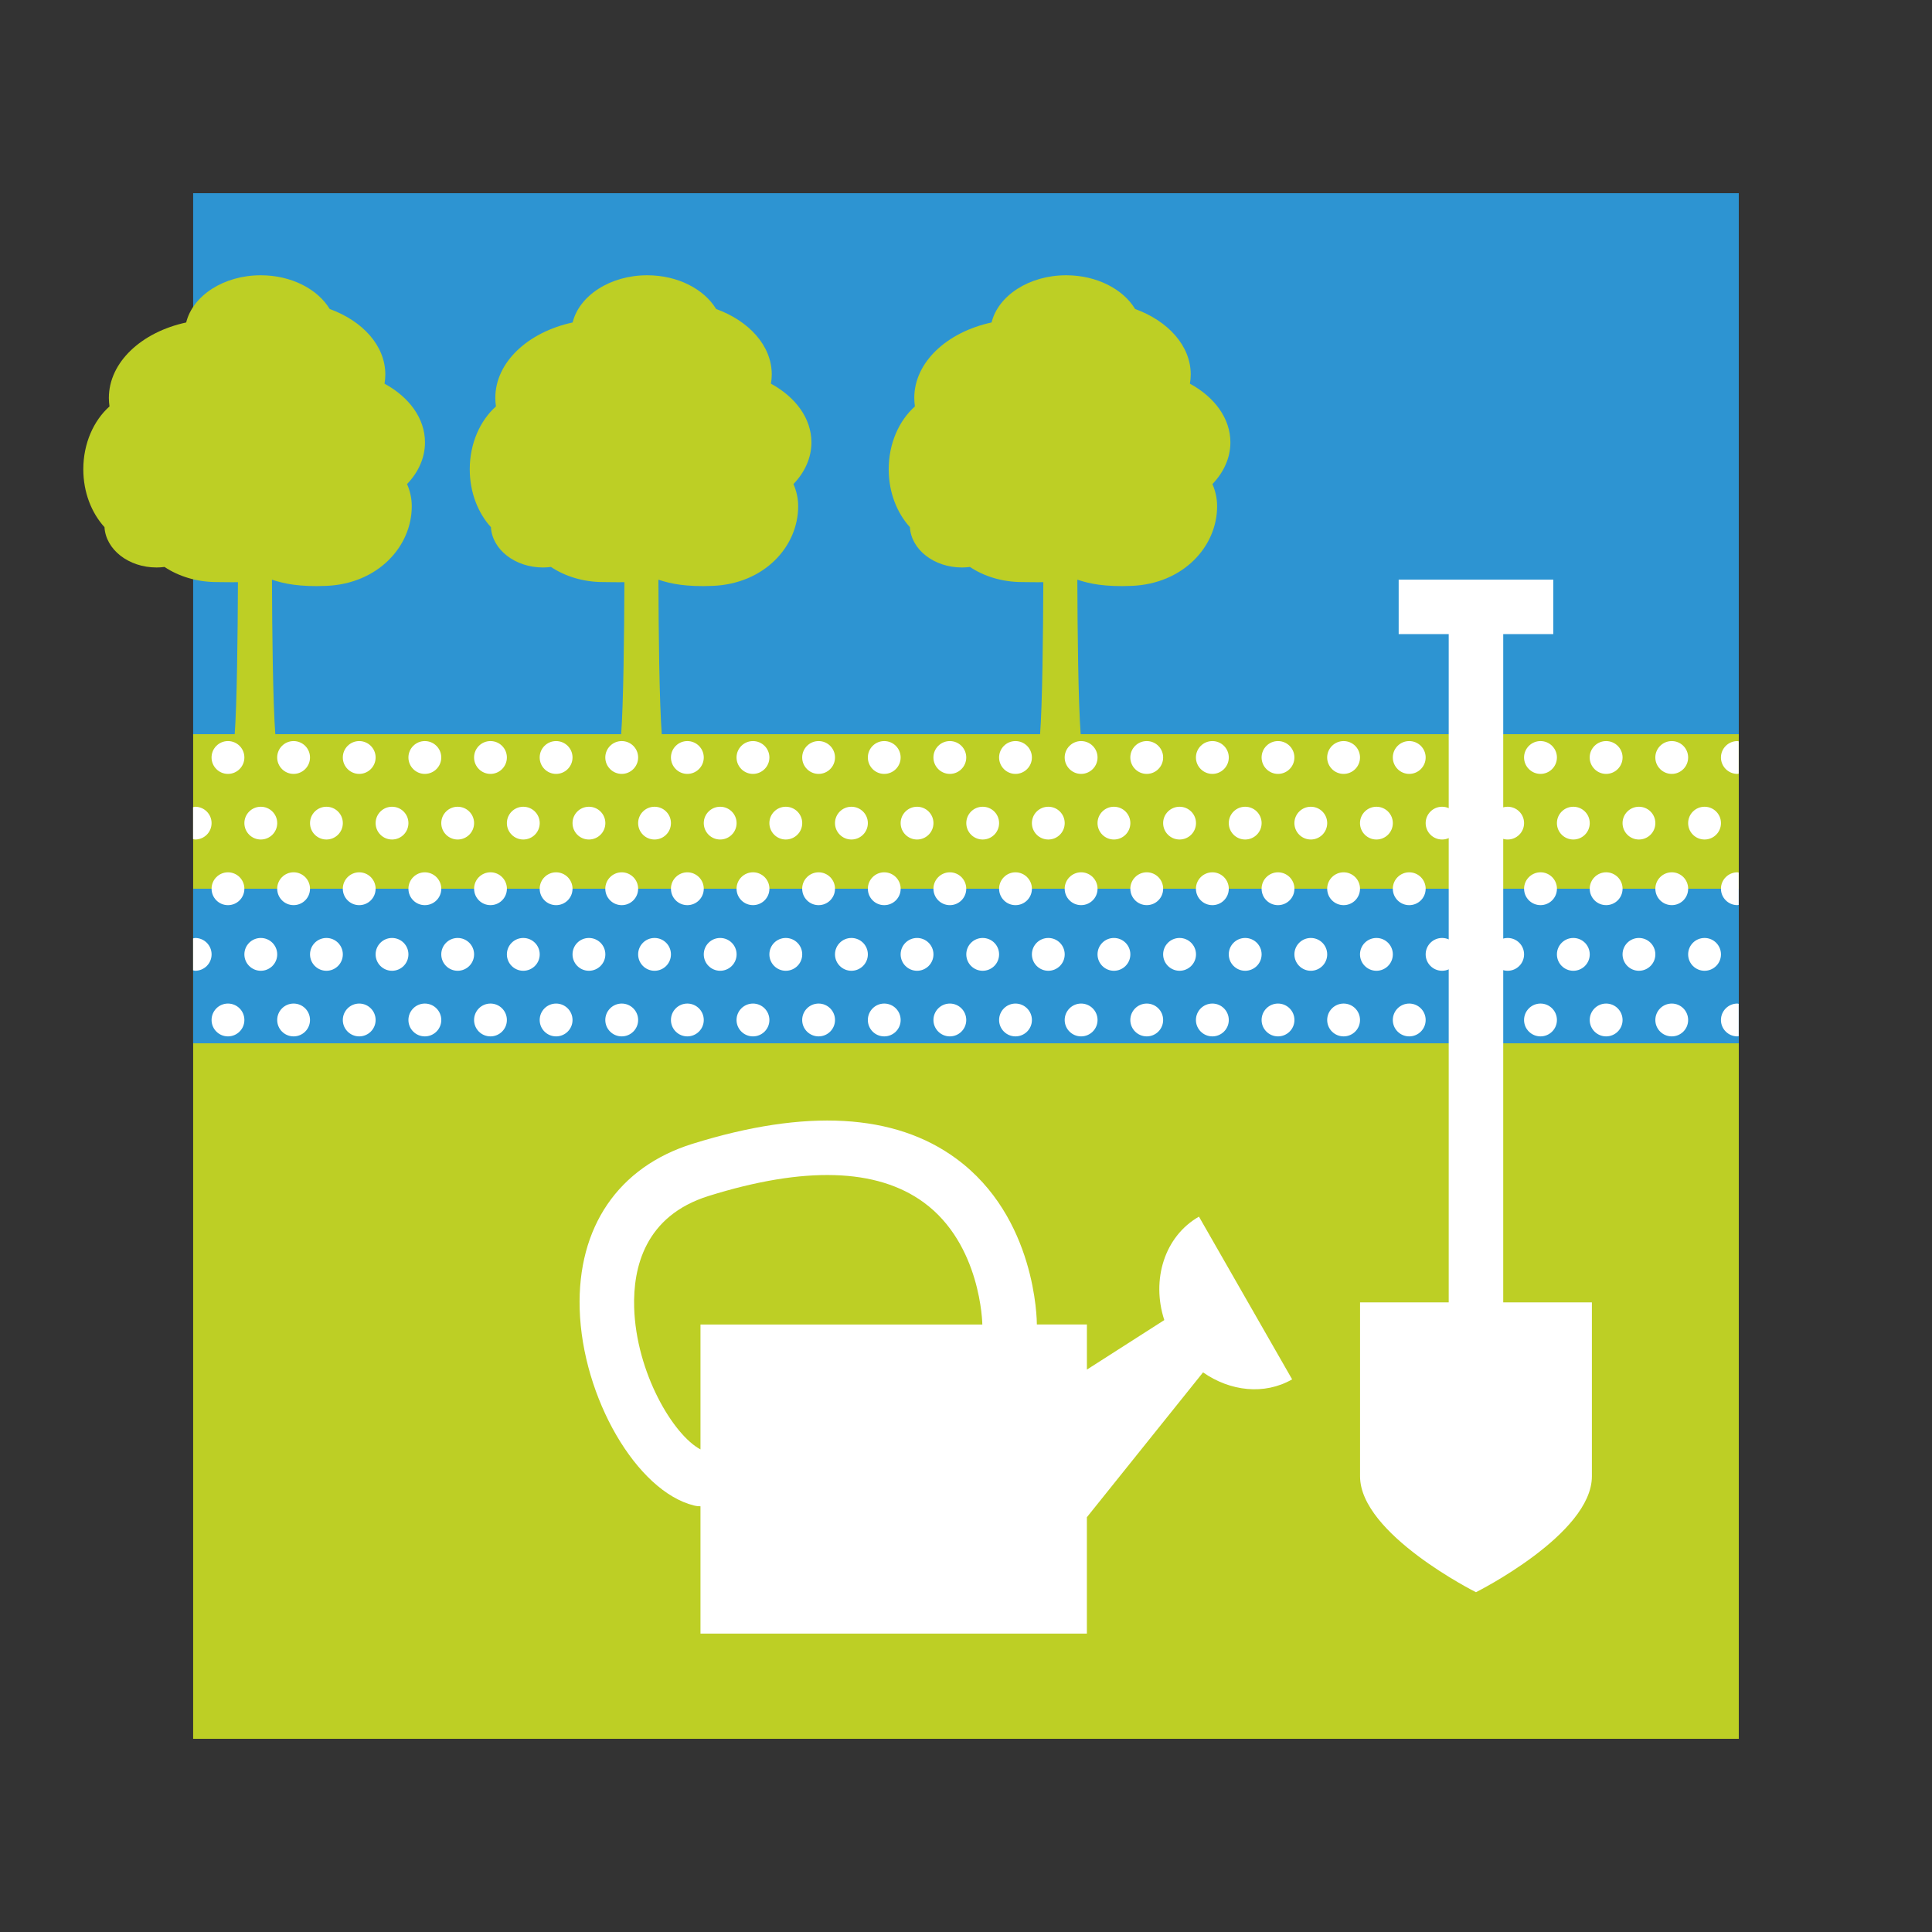 <?xml version="1.0" encoding="utf-8"?>
<!-- Generator: Adobe Illustrator 16.0.3, SVG Export Plug-In . SVG Version: 6.00 Build 0)  -->
<!DOCTYPE svg PUBLIC "-//W3C//DTD SVG 1.1//EN" "http://www.w3.org/Graphics/SVG/1.1/DTD/svg11.dtd">
<svg version="1.1" id="Ebene_1" xmlns="http://www.w3.org/2000/svg" xmlns:xlink="http://www.w3.org/1999/xlink" x="0px" y="0px"
	 width="100px" height="100px" viewBox="0 0 100 100" enable-background="new 0 0 100 100" xml:space="preserve">
<rect x="0" y="0" width="100" height="100" fill="#333333" stroke="none"/>
<rect x="9.997" y="38" fill="#BDCF25" width="80.002" height="52"/>
<rect x="9.998" y="46" fill="#2D94D2" width="80.002" height="8.001"/>
<rect x="9.997" y="10" fill="#2D94D2" width="80.002" height="28.001"/>
<path fill="#BDCF25" d="M21.997,22.897c0-1.245-0.824-2.347-2.094-3.038c0.027-0.157,0.041-0.317,0.041-0.479
	c0-1.484-1.171-2.767-2.879-3.387c-0.623-1.029-1.986-1.745-3.567-1.745c-1.92,0-3.518,1.053-3.861,2.443
	c-2.313,0.499-4.002,2.059-4.002,3.905c0,0.149,0.012,0.295,0.033,0.44c-0.822,0.733-1.356,1.918-1.356,3.253
	c0,1.189,0.423,2.257,1.096,2.996c0.069,1.162,1.248,2.088,2.698,2.088c0.14,0,0.277-0.011,0.41-0.028
	c0.727,0.486,1.671,0.783,2.707,0.783c0.38,0,0.746,0.015,1.093,0.004c-0.011,2.676-0.049,6.312-0.173,7.946h2.112
	c-0.132-1.745-0.169-5.421-0.178-8.074c0.645,0.218,1.444,0.378,2.816,0.321c2.661-0.11,4.42-2.033,4.42-4.122
	c0-0.4-0.085-0.785-0.244-1.147C21.653,24.445,21.997,23.701,21.997,22.897z"/>
<path fill="#BDCF25" d="M41.999,22.897c0-1.245-0.824-2.347-2.096-3.038c0.028-0.157,0.043-0.317,0.043-0.479
	c0-1.484-1.173-2.767-2.88-3.387c-0.623-1.029-1.984-1.745-3.566-1.745c-1.92,0-3.517,1.053-3.861,2.443
	c-2.313,0.499-4.002,2.059-4.002,3.905c0,0.149,0.013,0.295,0.033,0.44c-0.821,0.733-1.356,1.918-1.356,3.253
	c0,1.189,0.422,2.257,1.095,2.996c0.068,1.162,1.249,2.088,2.698,2.088c0.14,0,0.278-0.011,0.411-0.028
	c0.728,0.486,1.671,0.783,2.707,0.783c0.38,0,0.747,0.015,1.094,0.004c-0.011,2.676-0.049,6.312-0.173,7.946h2.111
	c-0.132-1.745-0.169-5.421-0.178-8.074c0.643,0.218,1.443,0.378,2.815,0.321c2.663-0.11,4.419-2.033,4.419-4.122
	c0-0.4-0.085-0.785-0.244-1.147C41.654,24.445,41.999,23.701,41.999,22.897z"/>
<path fill="#BDCF25" d="M63.685,22.897c0-1.245-0.824-2.347-2.096-3.038c0.027-0.157,0.043-0.317,0.043-0.479
	c0-1.484-1.173-2.767-2.879-3.387c-0.623-1.029-1.987-1.745-3.567-1.745c-1.92,0-3.519,1.053-3.862,2.443
	c-2.313,0.499-4.001,2.059-4.001,3.905c0,0.149,0.012,0.295,0.033,0.44c-0.823,0.733-1.357,1.918-1.357,3.253
	c0,1.189,0.424,2.257,1.097,2.996c0.069,1.162,1.247,2.088,2.698,2.088c0.14,0,0.275-0.011,0.41-0.028
	c0.725,0.486,1.671,0.783,2.707,0.783c0.38,0,0.744,0.015,1.091,0.004c-0.01,2.676-0.048,6.312-0.172,7.946h2.111
	c-0.133-1.745-0.169-5.421-0.178-8.074c0.645,0.218,1.444,0.378,2.817,0.321c2.661-0.11,4.418-2.033,4.418-4.122
	c0-0.4-0.086-0.785-0.242-1.147C63.339,24.445,63.685,23.701,63.685,22.897z"/>
<path fill="#FFFFFF" d="M40.671,43.453c0.47,0,0.852-0.379,0.852-0.849c0-0.468-0.382-0.847-0.852-0.847
	c-0.467,0-0.848,0.379-0.848,0.847C39.824,43.074,40.204,43.453,40.671,43.453z M35.577,40.057c0.468,0,0.85-0.382,0.85-0.85
	c0-0.469-0.382-0.849-0.85-0.849c-0.469,0-0.849,0.38-0.849,0.849C34.728,39.675,35.108,40.057,35.577,40.057z M42.371,40.057
	c0.469,0,0.849-0.382,0.849-0.85c0-0.469-0.379-0.849-0.849-0.849c-0.469,0-0.85,0.38-0.85,0.849
	C41.521,39.675,41.902,40.057,42.371,40.057z M42.371,45.151c-0.469,0-0.85,0.382-0.85,0.85c0,0.47,0.381,0.85,0.85,0.85
	c0.469,0,0.849-0.379,0.849-0.85C43.22,45.533,42.84,45.151,42.371,45.151z M38.124,46c0,0.47,0.382,0.85,0.852,0.85
	c0.468,0,0.849-0.379,0.849-0.85c0-0.468-0.38-0.85-0.849-0.85C38.505,45.151,38.124,45.533,38.124,46z M37.275,43.453
	c0.469,0,0.851-0.379,0.851-0.849c0-0.468-0.382-0.847-0.851-0.847c-0.468,0-0.848,0.379-0.848,0.847
	C36.427,43.074,36.807,43.453,37.275,43.453z M38.972,40.057c0.47,0,0.852-0.382,0.852-0.85c0-0.469-0.382-0.849-0.852-0.849
	c-0.467,0-0.849,0.38-0.849,0.849C38.124,39.675,38.505,40.057,38.972,40.057z M52.561,45.151c-0.466,0-0.848,0.382-0.848,0.85
	c0,0.47,0.382,0.85,0.848,0.85c0.469,0,0.851-0.379,0.851-0.85C53.411,45.533,53.029,45.151,52.561,45.151z M50.863,43.453
	c0.471,0,0.85-0.379,0.85-0.849c0-0.468-0.379-0.847-0.85-0.847c-0.47,0-0.848,0.379-0.848,0.847
	C50.016,43.074,50.394,43.453,50.863,43.453z M52.561,40.057c0.469,0,0.85-0.382,0.85-0.85c0-0.469-0.381-0.849-0.85-0.849
	c-0.468,0-0.848,0.38-0.848,0.849C51.713,39.675,52.093,40.057,52.561,40.057z M45.768,40.057c0.47,0,0.849-0.382,0.849-0.85
	c0-0.469-0.379-0.849-0.849-0.849c-0.47,0-0.848,0.38-0.848,0.849C44.92,39.675,45.297,40.057,45.768,40.057z M44.068,43.453
	c0.47,0,0.852-0.379,0.852-0.849c0-0.468-0.382-0.847-0.852-0.847c-0.467,0-0.849,0.379-0.849,0.847
	C43.22,43.074,43.602,43.453,44.068,43.453z M47.467,43.453c0.467,0,0.849-0.379,0.849-0.849c0-0.468-0.381-0.847-0.849-0.847
	c-0.468,0-0.85,0.379-0.85,0.847C46.617,43.074,46.999,43.453,47.467,43.453z M45.768,45.151c-0.47,0-0.848,0.382-0.848,0.85
	c0,0.47,0.377,0.85,0.848,0.85c0.47,0,0.85-0.379,0.85-0.85C46.618,45.533,46.237,45.151,45.768,45.151z M28.784,45.151
	c-0.47,0-0.85,0.382-0.85,0.85c0,0.47,0.38,0.85,0.85,0.85c0.469,0,0.85-0.379,0.85-0.85C29.634,45.533,29.253,45.151,28.784,45.151
	z M24.539,46c0,0.47,0.378,0.85,0.849,0.85c0.469,0,0.849-0.379,0.849-0.85c0-0.468-0.38-0.85-0.849-0.85
	C24.917,45.151,24.539,45.533,24.539,46z M23.689,43.453c0.469,0,0.85-0.379,0.85-0.849c0-0.468-0.381-0.847-0.85-0.847
	c-0.469,0-0.849,0.379-0.849,0.847C22.84,43.074,23.22,43.453,23.689,43.453z M25.387,40.057c0.469,0,0.849-0.382,0.849-0.85
	c0-0.469-0.38-0.849-0.849-0.849c-0.47,0-0.849,0.38-0.849,0.849C24.539,39.675,24.917,40.057,25.387,40.057z M27.085,43.453
	c0.469,0,0.851-0.379,0.851-0.849c0-0.468-0.382-0.847-0.851-0.847s-0.849,0.379-0.849,0.847
	C26.236,43.074,26.616,43.453,27.085,43.453z M20.291,43.453c0.47,0,0.849-0.379,0.849-0.849c0-0.468-0.379-0.847-0.849-0.847
	c-0.468,0-0.849,0.379-0.849,0.847C19.442,43.074,19.823,43.453,20.291,43.453z M21.989,45.151c-0.468,0-0.849,0.382-0.849,0.85
	c0,0.47,0.38,0.85,0.849,0.85c0.47,0,0.852-0.379,0.852-0.85C22.84,45.533,22.458,45.151,21.989,45.151z M21.989,40.057
	c0.47,0,0.851-0.382,0.851-0.85c0-0.469-0.381-0.849-0.851-0.849c-0.468,0-0.849,0.38-0.849,0.849
	C21.14,39.675,21.521,40.057,21.989,40.057z M33.879,43.453c0.469,0,0.849-0.379,0.849-0.849c0-0.468-0.38-0.847-0.849-0.847
	c-0.47,0-0.849,0.379-0.849,0.847C33.03,43.074,33.409,43.453,33.879,43.453z M32.181,40.057c0.467,0,0.849-0.382,0.849-0.85
	c0-0.469-0.381-0.849-0.849-0.849c-0.47,0-0.851,0.38-0.851,0.849C31.331,39.675,31.711,40.057,32.181,40.057z M32.181,45.151
	c-0.469,0-0.851,0.382-0.851,0.85c0,0.47,0.382,0.85,0.851,0.85c0.467,0,0.849-0.379,0.849-0.85
	C33.03,45.533,32.648,45.151,32.181,45.151z M35.577,45.151c-0.469,0-0.849,0.382-0.849,0.85c0,0.47,0.38,0.85,0.849,0.85
	c0.468,0,0.85-0.379,0.85-0.85C36.427,45.533,36.045,45.151,35.577,45.151z M28.783,40.057c0.47,0,0.851-0.382,0.851-0.85
	c0-0.469-0.38-0.849-0.851-0.849c-0.469,0-0.849,0.38-0.849,0.849C27.934,39.675,28.314,40.057,28.783,40.057z M54.261,43.453
	c0.469,0,0.848-0.379,0.848-0.849c0-0.468-0.379-0.847-0.848-0.847c-0.47,0-0.85,0.379-0.85,0.847
	C53.411,43.074,53.791,43.453,54.261,43.453z M30.482,43.453c0.47,0,0.851-0.379,0.851-0.849c0-0.468-0.381-0.847-0.851-0.847
	c-0.47,0-0.848,0.379-0.848,0.847C29.634,43.074,30.012,43.453,30.482,43.453z M66.149,45.151c-0.469,0-0.849,0.382-0.849,0.85
	c0,0.47,0.38,0.85,0.849,0.85C66.619,46.85,67,46.471,67,46C67,45.533,66.619,45.151,66.149,45.151z M76.339,40.057
	c0.47,0,0.852-0.382,0.852-0.85c0-0.469-0.382-0.849-0.852-0.849c-0.469,0-0.85,0.38-0.85,0.849
	C75.489,39.675,75.87,40.057,76.339,40.057z M79.737,40.057c0.467,0,0.849-0.382,0.849-0.85c0-0.469-0.382-0.849-0.849-0.849
	c-0.47,0-0.852,0.38-0.852,0.849C78.886,39.675,79.268,40.057,79.737,40.057z M78.886,46c0,0.47,0.382,0.85,0.852,0.85
	c0.469,0,0.849-0.379,0.849-0.85c0-0.468-0.38-0.85-0.849-0.85C79.268,45.151,78.886,45.533,78.886,46z M72.941,45.151
	c-0.469,0-0.849,0.382-0.849,0.85c0,0.47,0.38,0.85,0.849,0.85c0.471,0,0.851-0.379,0.851-0.85
	C73.792,45.533,73.412,45.151,72.941,45.151z M72.941,40.057c0.471,0,0.851-0.382,0.851-0.85c0-0.469-0.38-0.849-0.851-0.849
	c-0.469,0-0.849,0.38-0.849,0.849C72.093,39.675,72.473,40.057,72.941,40.057z M75.489,46c0,0.47,0.382,0.85,0.851,0.85
	S77.19,46.471,77.19,46c0-0.468-0.382-0.85-0.851-0.85S75.489,45.533,75.489,46z M74.642,43.453c0.469,0,0.848-0.379,0.848-0.849
	c0-0.468-0.379-0.847-0.848-0.847s-0.85,0.379-0.85,0.847C73.792,43.074,74.173,43.453,74.642,43.453z M78.037,43.453
	c0.468,0,0.849-0.379,0.849-0.849c0-0.468-0.381-0.847-0.849-0.847c-0.47,0-0.847,0.379-0.847,0.847
	C77.19,43.074,77.567,43.453,78.037,43.453z M81.435,43.453c0.469,0,0.85-0.379,0.85-0.849c0-0.468-0.381-0.847-0.85-0.847
	c-0.47,0-0.849,0.379-0.849,0.847C80.586,43.074,80.965,43.453,81.435,43.453z M86.53,40.057c0.47,0,0.848-0.382,0.848-0.85
	c0-0.469-0.378-0.849-0.848-0.849c-0.469,0-0.851,0.38-0.851,0.849C85.68,39.675,86.062,40.057,86.53,40.057z M88.228,43.453
	c0.469,0,0.849-0.379,0.849-0.849c0-0.468-0.38-0.847-0.849-0.847c-0.471,0-0.85,0.379-0.85,0.847
	C87.378,43.074,87.757,43.453,88.228,43.453z M85.681,46c0,0.47,0.381,0.85,0.851,0.85c0.469,0,0.847-0.379,0.847-0.85
	c0-0.468-0.378-0.85-0.847-0.85C86.062,45.151,85.681,45.533,85.681,46z M84.83,43.453c0.47,0,0.851-0.379,0.851-0.849
	c0-0.468-0.381-0.847-0.851-0.847c-0.467,0-0.847,0.379-0.847,0.847C83.983,43.074,84.363,43.453,84.83,43.453z M82.284,46
	c0,0.47,0.381,0.85,0.849,0.85c0.47,0,0.851-0.379,0.851-0.85c0-0.468-0.381-0.85-0.851-0.85C82.665,45.151,82.284,45.533,82.284,46
	z M83.132,40.057c0.47,0,0.852-0.382,0.852-0.85c0-0.469-0.382-0.849-0.852-0.849c-0.467,0-0.85,0.38-0.85,0.849
	C82.282,39.675,82.665,40.057,83.132,40.057z M55.108,46c0,0.47,0.382,0.85,0.85,0.85c0.47,0,0.851-0.379,0.851-0.85
	c0-0.468-0.381-0.85-0.851-0.85C55.49,45.151,55.108,45.533,55.108,46z M61.054,43.453c0.469,0,0.851-0.379,0.851-0.849
	c0-0.468-0.382-0.847-0.851-0.847s-0.85,0.379-0.85,0.847C60.204,43.074,60.585,43.453,61.054,43.453z M62.753,45.151
	c-0.47,0-0.852,0.382-0.852,0.85c0,0.47,0.382,0.85,0.852,0.85c0.468,0,0.849-0.379,0.849-0.85
	C63.602,45.533,63.221,45.151,62.753,45.151z M59.355,40.057c0.47,0,0.849-0.382,0.849-0.85c0-0.469-0.379-0.849-0.849-0.849
	c-0.471,0-0.85,0.38-0.85,0.849C58.506,39.675,58.885,40.057,59.355,40.057z M71.244,43.453c0.468,0,0.849-0.379,0.849-0.849
	c0-0.468-0.381-0.847-0.849-0.847c-0.469,0-0.851,0.379-0.851,0.847C70.394,43.074,70.775,43.453,71.244,43.453z M58.506,46
	c0,0.47,0.382,0.85,0.851,0.85s0.848-0.379,0.848-0.85c0-0.468-0.379-0.85-0.848-0.85S58.506,45.533,58.506,46z M62.753,40.057
	c0.468,0,0.849-0.382,0.849-0.85c0-0.469-0.381-0.849-0.849-0.849c-0.47,0-0.852,0.38-0.852,0.849
	C61.901,39.675,62.283,40.057,62.753,40.057z M57.656,43.453c0.47,0,0.851-0.379,0.851-0.849c0-0.468-0.381-0.847-0.851-0.847
	c-0.469,0-0.848,0.379-0.848,0.847C56.809,43.074,57.188,43.453,57.656,43.453z M55.958,40.057c0.469,0,0.851-0.382,0.851-0.85
	c0-0.469-0.382-0.849-0.851-0.849c-0.468,0-0.85,0.38-0.85,0.849C55.108,39.675,55.49,40.057,55.958,40.057z M67.848,43.453
	c0.469,0,0.848-0.379,0.848-0.849c0-0.468-0.379-0.847-0.848-0.847c-0.468,0-0.85,0.379-0.85,0.847
	C66.998,43.074,67.38,43.453,67.848,43.453z M64.45,43.453c0.47,0,0.851-0.379,0.851-0.849c0-0.468-0.381-0.847-0.851-0.847
	c-0.469,0-0.849,0.379-0.849,0.847C63.602,43.074,63.981,43.453,64.45,43.453z M69.546,40.057c0.469,0,0.848-0.382,0.848-0.85
	c0-0.469-0.379-0.849-0.848-0.849c-0.47,0-0.852,0.38-0.852,0.849C68.694,39.675,69.076,40.057,69.546,40.057z M69.546,45.151
	c-0.47,0-0.851,0.382-0.851,0.85c0,0.47,0.381,0.85,0.851,0.85c0.469,0,0.848-0.379,0.848-0.85
	C70.394,45.533,70.015,45.151,69.546,45.151z M66.149,40.057c0.47,0,0.849-0.382,0.849-0.85c0-0.469-0.379-0.849-0.849-0.849
	c-0.469,0-0.849,0.38-0.849,0.849C65.301,39.675,65.681,40.057,66.149,40.057z M18.593,40.057c0.468,0,0.849-0.382,0.849-0.85
	c0-0.469-0.381-0.849-0.849-0.849s-0.849,0.38-0.849,0.849C17.744,39.675,18.125,40.057,18.593,40.057z M21.989,51.944
	c-0.468,0-0.849,0.381-0.849,0.851c0,0.469,0.38,0.848,0.849,0.848c0.47,0,0.852-0.379,0.852-0.848
	C22.84,52.325,22.458,51.944,21.989,51.944z M61.054,48.549c-0.469,0-0.85,0.379-0.85,0.849c0,0.468,0.381,0.849,0.85,0.849
	s0.851-0.381,0.851-0.849C61.904,48.928,61.522,48.549,61.054,48.549z M59.356,51.944c-0.469,0-0.851,0.381-0.851,0.851
	c0,0.469,0.382,0.848,0.851,0.848s0.848-0.379,0.848-0.848C60.204,52.325,59.825,51.944,59.356,51.944z M62.753,51.944
	c-0.47,0-0.852,0.381-0.852,0.851c0,0.469,0.382,0.848,0.852,0.848c0.468,0,0.849-0.379,0.849-0.848
	C63.602,52.325,63.221,51.944,62.753,51.944z M67.848,48.549c-0.468,0-0.85,0.379-0.85,0.849c0,0.468,0.382,0.849,0.85,0.849
	c0.469,0,0.848-0.381,0.848-0.849C68.695,48.928,68.316,48.549,67.848,48.549z M64.45,48.549c-0.469,0-0.849,0.379-0.849,0.849
	c0,0.468,0.38,0.849,0.849,0.849c0.47,0,0.851-0.381,0.851-0.849C65.301,48.928,64.92,48.549,64.45,48.549z M57.656,48.549
	c-0.469,0-0.848,0.379-0.848,0.849c0,0.468,0.379,0.849,0.848,0.849c0.47,0,0.851-0.381,0.851-0.849
	C58.507,48.928,58.126,48.549,57.656,48.549z M66.149,51.944c-0.469,0-0.849,0.381-0.849,0.851c0,0.469,0.38,0.848,0.849,0.848
	c0.47,0,0.851-0.379,0.851-0.848C67,52.325,66.619,51.944,66.149,51.944z M49.165,38.358c-0.47,0-0.851,0.38-0.851,0.849
	c0,0.468,0.381,0.85,0.851,0.85c0.468,0,0.848-0.382,0.848-0.85C50.013,38.738,49.633,38.358,49.165,38.358z M69.546,51.944
	c-0.47,0-0.851,0.381-0.851,0.851c0,0.469,0.381,0.848,0.851,0.848c0.469,0,0.848-0.379,0.848-0.848
	C70.394,52.325,70.015,51.944,69.546,51.944z M50.863,48.549c-0.47,0-0.848,0.379-0.848,0.849c0,0.468,0.378,0.849,0.848,0.849
	c0.471,0,0.85-0.381,0.85-0.849C51.713,48.928,51.334,48.549,50.863,48.549z M49.165,45.151c-0.47,0-0.85,0.382-0.85,0.85
	c0,0.47,0.38,0.85,0.85,0.85c0.468,0,0.848-0.379,0.848-0.85C50.013,45.533,49.633,45.151,49.165,45.151z M55.958,51.944
	c-0.468,0-0.85,0.381-0.85,0.851c0,0.469,0.382,0.848,0.85,0.848c0.47,0,0.851-0.379,0.851-0.848
	C56.809,52.325,56.428,51.944,55.958,51.944z M54.261,48.549c-0.47,0-0.85,0.379-0.85,0.849c0,0.468,0.38,0.849,0.85,0.849
	c0.469,0,0.848-0.381,0.848-0.849C55.108,48.928,54.729,48.549,54.261,48.549z M52.561,51.944c-0.466,0-0.848,0.381-0.848,0.851
	c0,0.469,0.382,0.848,0.848,0.848c0.469,0,0.851-0.379,0.851-0.848C53.411,52.325,53.029,51.944,52.561,51.944z M71.244,48.549
	c-0.469,0-0.851,0.379-0.851,0.849c0,0.468,0.382,0.849,0.851,0.849c0.468,0,0.849-0.381,0.849-0.849
	C72.093,48.928,71.712,48.549,71.244,48.549z M86.531,51.944c-0.47,0-0.851,0.381-0.851,0.851c0,0.469,0.381,0.848,0.851,0.848
	c0.469,0,0.847-0.379,0.847-0.848C87.378,52.325,87,51.944,86.531,51.944z M88.228,48.549c-0.471,0-0.85,0.379-0.85,0.849
	c0,0.468,0.379,0.849,0.85,0.849c0.469,0,0.849-0.381,0.849-0.849C89.076,48.928,88.696,48.549,88.228,48.549z M84.83,48.549
	c-0.467,0-0.847,0.379-0.847,0.849c0,0.468,0.38,0.849,0.847,0.849c0.47,0,0.851-0.381,0.851-0.849
	C85.681,48.928,85.3,48.549,84.83,48.549z M18.593,45.151c-0.468,0-0.849,0.382-0.849,0.85c0,0.47,0.381,0.85,0.849,0.85
	s0.849-0.379,0.849-0.85C19.442,45.533,19.062,45.151,18.593,45.151z M49.165,51.944c-0.47,0-0.85,0.381-0.85,0.851
	c0,0.469,0.38,0.848,0.85,0.848c0.468,0,0.848-0.379,0.848-0.848C50.013,52.325,49.633,51.944,49.165,51.944z M89.076,52.795
	c0,0.469,0.382,0.848,0.852,0.848c0.023,0,0.045-0.011,0.067-0.014v-1.671c-0.022-0.001-0.044-0.014-0.067-0.014
	C89.458,51.944,89.076,52.325,89.076,52.795z M89.076,46c0,0.47,0.382,0.85,0.852,0.85c0.023,0,0.045-0.012,0.067-0.014v-1.672
	c-0.022-0.002-0.044-0.013-0.067-0.013C89.458,45.151,89.076,45.533,89.076,46z M83.133,51.944c-0.468,0-0.849,0.381-0.849,0.851
	c0,0.469,0.381,0.848,0.849,0.848c0.47,0,0.851-0.379,0.851-0.848C83.983,52.325,83.603,51.944,83.133,51.944z M81.435,48.549
	c-0.47,0-0.849,0.379-0.849,0.849c0,0.468,0.379,0.849,0.849,0.849c0.469,0,0.85-0.381,0.85-0.849
	C82.284,48.928,81.903,48.549,81.435,48.549z M72.941,51.944c-0.469,0-0.849,0.381-0.849,0.851c0,0.469,0.38,0.848,0.849,0.848
	c0.471,0,0.851-0.379,0.851-0.848C73.792,52.325,73.412,51.944,72.941,51.944z M76.34,51.944c-0.469,0-0.851,0.381-0.851,0.851
	c0,0.469,0.382,0.848,0.851,0.848s0.851-0.379,0.851-0.848C77.19,52.325,76.809,51.944,76.34,51.944z M74.642,48.549
	c-0.469,0-0.85,0.379-0.85,0.849c0,0.468,0.381,0.849,0.85,0.849s0.848-0.381,0.848-0.849C75.489,48.928,75.11,48.549,74.642,48.549
	z M79.737,51.944c-0.47,0-0.852,0.381-0.852,0.851c0,0.469,0.382,0.848,0.852,0.848c0.469,0,0.849-0.379,0.849-0.848
	C80.586,52.325,80.206,51.944,79.737,51.944z M78.037,48.549c-0.47,0-0.847,0.379-0.847,0.849c0,0.468,0.377,0.849,0.847,0.849
	c0.468,0,0.849-0.381,0.849-0.849C78.886,48.928,78.505,48.549,78.037,48.549z M89.928,38.358c-0.47,0-0.852,0.38-0.852,0.849
	c0,0.468,0.382,0.85,0.852,0.85c0.023,0,0.045-0.011,0.067-0.014v-1.672C89.973,38.369,89.951,38.358,89.928,38.358z M11.799,51.944
	c-0.469,0-0.848,0.381-0.848,0.851c0,0.469,0.379,0.848,0.848,0.848c0.47,0,0.85-0.379,0.85-0.848
	C12.649,52.325,12.27,51.944,11.799,51.944z M10.951,42.604c0-0.468-0.38-0.847-0.85-0.847c-0.039,0-0.071,0.016-0.108,0.022v1.652
	c0.037,0.006,0.07,0.022,0.108,0.022C10.571,43.453,10.951,43.074,10.951,42.604z M20.291,48.549c-0.468,0-0.849,0.379-0.849,0.849
	c0,0.468,0.38,0.849,0.849,0.849c0.47,0,0.849-0.381,0.849-0.849C21.14,48.928,20.761,48.549,20.291,48.549z M10.102,48.549
	c-0.039,0-0.071,0.017-0.108,0.022v1.654c0.037,0.003,0.07,0.022,0.108,0.022c0.469,0,0.85-0.381,0.85-0.849
	C10.951,48.928,10.571,48.549,10.102,48.549z M15.197,51.944c-0.47,0-0.849,0.381-0.849,0.851c0,0.469,0.379,0.848,0.849,0.848
	c0.469,0,0.849-0.379,0.849-0.848C16.046,52.325,15.667,51.944,15.197,51.944z M18.593,51.944c-0.468,0-0.849,0.381-0.849,0.851
	c0,0.469,0.381,0.848,0.849,0.848s0.849-0.379,0.849-0.848C19.442,52.325,19.062,51.944,18.593,51.944z M16.896,48.549
	c-0.47,0-0.849,0.379-0.849,0.849c0,0.468,0.379,0.849,0.849,0.849c0.469,0,0.849-0.381,0.849-0.849
	C17.744,48.928,17.364,48.549,16.896,48.549z M13.499,48.549c-0.469,0-0.85,0.379-0.85,0.849c0,0.468,0.38,0.849,0.85,0.849
	c0.469,0,0.85-0.381,0.85-0.849C14.348,48.928,13.967,48.549,13.499,48.549z M14.348,46c0,0.47,0.379,0.85,0.849,0.85
	c0.469,0,0.849-0.379,0.849-0.85c0-0.468-0.38-0.85-0.849-0.85C14.728,45.151,14.348,45.533,14.348,46z M11.799,45.151
	c-0.469,0-0.848,0.382-0.848,0.85c0,0.47,0.379,0.85,0.848,0.85c0.47,0,0.85-0.379,0.85-0.85
	C12.649,45.533,12.27,45.151,11.799,45.151z M16.896,43.453c0.469,0,0.849-0.379,0.849-0.849c0-0.468-0.38-0.847-0.849-0.847
	c-0.47,0-0.849,0.379-0.849,0.847C16.046,43.074,16.426,43.453,16.896,43.453z M15.196,40.057c0.47,0,0.85-0.382,0.85-0.85
	c0-0.469-0.38-0.849-0.85-0.849c-0.469,0-0.849,0.38-0.849,0.849C14.347,39.675,14.728,40.057,15.196,40.057z M11.799,40.057
	c0.47,0,0.85-0.382,0.85-0.85c0-0.469-0.379-0.849-0.85-0.849c-0.469,0-0.849,0.38-0.849,0.849
	C10.95,39.675,11.33,40.057,11.799,40.057z M13.499,43.453c0.469,0,0.85-0.379,0.85-0.849c0-0.468-0.381-0.847-0.85-0.847
	c-0.469,0-0.85,0.379-0.85,0.847C12.649,43.074,13.029,43.453,13.499,43.453z M32.181,51.944c-0.469,0-0.851,0.381-0.851,0.851
	c0,0.469,0.382,0.848,0.851,0.848c0.467,0,0.849-0.379,0.849-0.848C33.03,52.325,32.648,51.944,32.181,51.944z M40.671,48.549
	c-0.467,0-0.848,0.379-0.848,0.849c0,0.468,0.38,0.849,0.848,0.849c0.47,0,0.852-0.381,0.852-0.849
	C41.523,48.928,41.141,48.549,40.671,48.549z M38.975,51.944c-0.47,0-0.852,0.381-0.852,0.851c0,0.469,0.382,0.848,0.852,0.848
	c0.468,0,0.849-0.379,0.849-0.848C39.824,52.325,39.443,51.944,38.975,51.944z M37.275,48.549c-0.468,0-0.848,0.379-0.848,0.849
	c0,0.468,0.38,0.849,0.848,0.849c0.469,0,0.851-0.381,0.851-0.849C38.126,48.928,37.744,48.549,37.275,48.549z M45.768,51.944
	c-0.47,0-0.848,0.381-0.848,0.851c0,0.469,0.377,0.848,0.848,0.848c0.47,0,0.85-0.379,0.85-0.848
	C46.618,52.325,46.237,51.944,45.768,51.944z M42.371,51.944c-0.469,0-0.85,0.381-0.85,0.851c0,0.469,0.381,0.848,0.85,0.848
	c0.469,0,0.849-0.379,0.849-0.848C43.22,52.325,42.84,51.944,42.371,51.944z M35.577,51.944c-0.469,0-0.849,0.381-0.849,0.851
	c0,0.469,0.38,0.848,0.849,0.848c0.468,0,0.85-0.379,0.85-0.848C36.427,52.325,36.045,51.944,35.577,51.944z M44.068,48.549
	c-0.467,0-0.849,0.379-0.849,0.849c0,0.468,0.382,0.849,0.849,0.849c0.47,0,0.852-0.381,0.852-0.849
	C44.92,48.928,44.538,48.549,44.068,48.549z M25.387,51.944c-0.47,0-0.849,0.381-0.849,0.851c0,0.469,0.378,0.848,0.849,0.848
	c0.469,0,0.849-0.379,0.849-0.848C26.236,52.325,25.856,51.944,25.387,51.944z M28.784,51.944c-0.47,0-0.85,0.381-0.85,0.851
	c0,0.469,0.38,0.848,0.85,0.848c0.469,0,0.85-0.379,0.85-0.848C29.634,52.325,29.253,51.944,28.784,51.944z M27.085,48.549
	c-0.469,0-0.849,0.379-0.849,0.849c0,0.468,0.38,0.849,0.849,0.849s0.851-0.381,0.851-0.849
	C27.936,48.928,27.554,48.549,27.085,48.549z M33.879,48.549c-0.47,0-0.849,0.379-0.849,0.849c0,0.468,0.379,0.849,0.849,0.849
	c0.469,0,0.849-0.381,0.849-0.849C34.728,48.928,34.348,48.549,33.879,48.549z M23.689,48.549c-0.469,0-0.849,0.379-0.849,0.849
	c0,0.468,0.379,0.849,0.849,0.849c0.469,0,0.85-0.381,0.85-0.849C24.539,48.928,24.158,48.549,23.689,48.549z M47.467,48.549
	c-0.468,0-0.85,0.379-0.85,0.849c0,0.468,0.382,0.849,0.85,0.849c0.467,0,0.849-0.381,0.849-0.849
	C48.315,48.928,47.934,48.549,47.467,48.549z M30.482,48.549c-0.47,0-0.848,0.379-0.848,0.849c0,0.468,0.377,0.849,0.848,0.849
	c0.47,0,0.851-0.381,0.851-0.849C31.333,48.928,30.952,48.549,30.482,48.549z"/>
<path fill="#FFFFFF" d="M77.807,67.411V32.822h2.59V30h-8.002v2.822h2.59v34.589h-4.589c0,0,0,5.999,0,9.002
	c0,2.997,6,5.999,6,5.999s6-2.998,6-5.999c0-3.003,0-9.002,0-9.002H77.807z"/>
<path fill="#FFFFFF" d="M66.881,71.396l-4.823-8.423c-1.785,1.021-2.475,3.269-1.794,5.354l-4.006,2.563v-2.334h-2.59
	c0-0.227-0.046-5.552-4.17-8.583c-3.183-2.343-7.78-2.603-13.662-0.767c-3.831,1.196-5.956,4.313-5.832,8.55
	c0.135,4.586,2.953,9.432,5.912,10.167c0.114,0.03,0.229,0.042,0.341,0.042v6.59h20v-6.024l6.013-7.497
	C63.668,72.011,65.438,72.223,66.881,71.396z M36.257,68.558v6.463c-1.408-0.747-3.332-3.967-3.433-7.345
	c-0.061-2.065,0.558-4.744,3.852-5.772c4.964-1.551,8.708-1.438,11.132,0.331c2.975,2.169,3.037,6.287,3.037,6.323H36.257z"/>
</svg>
